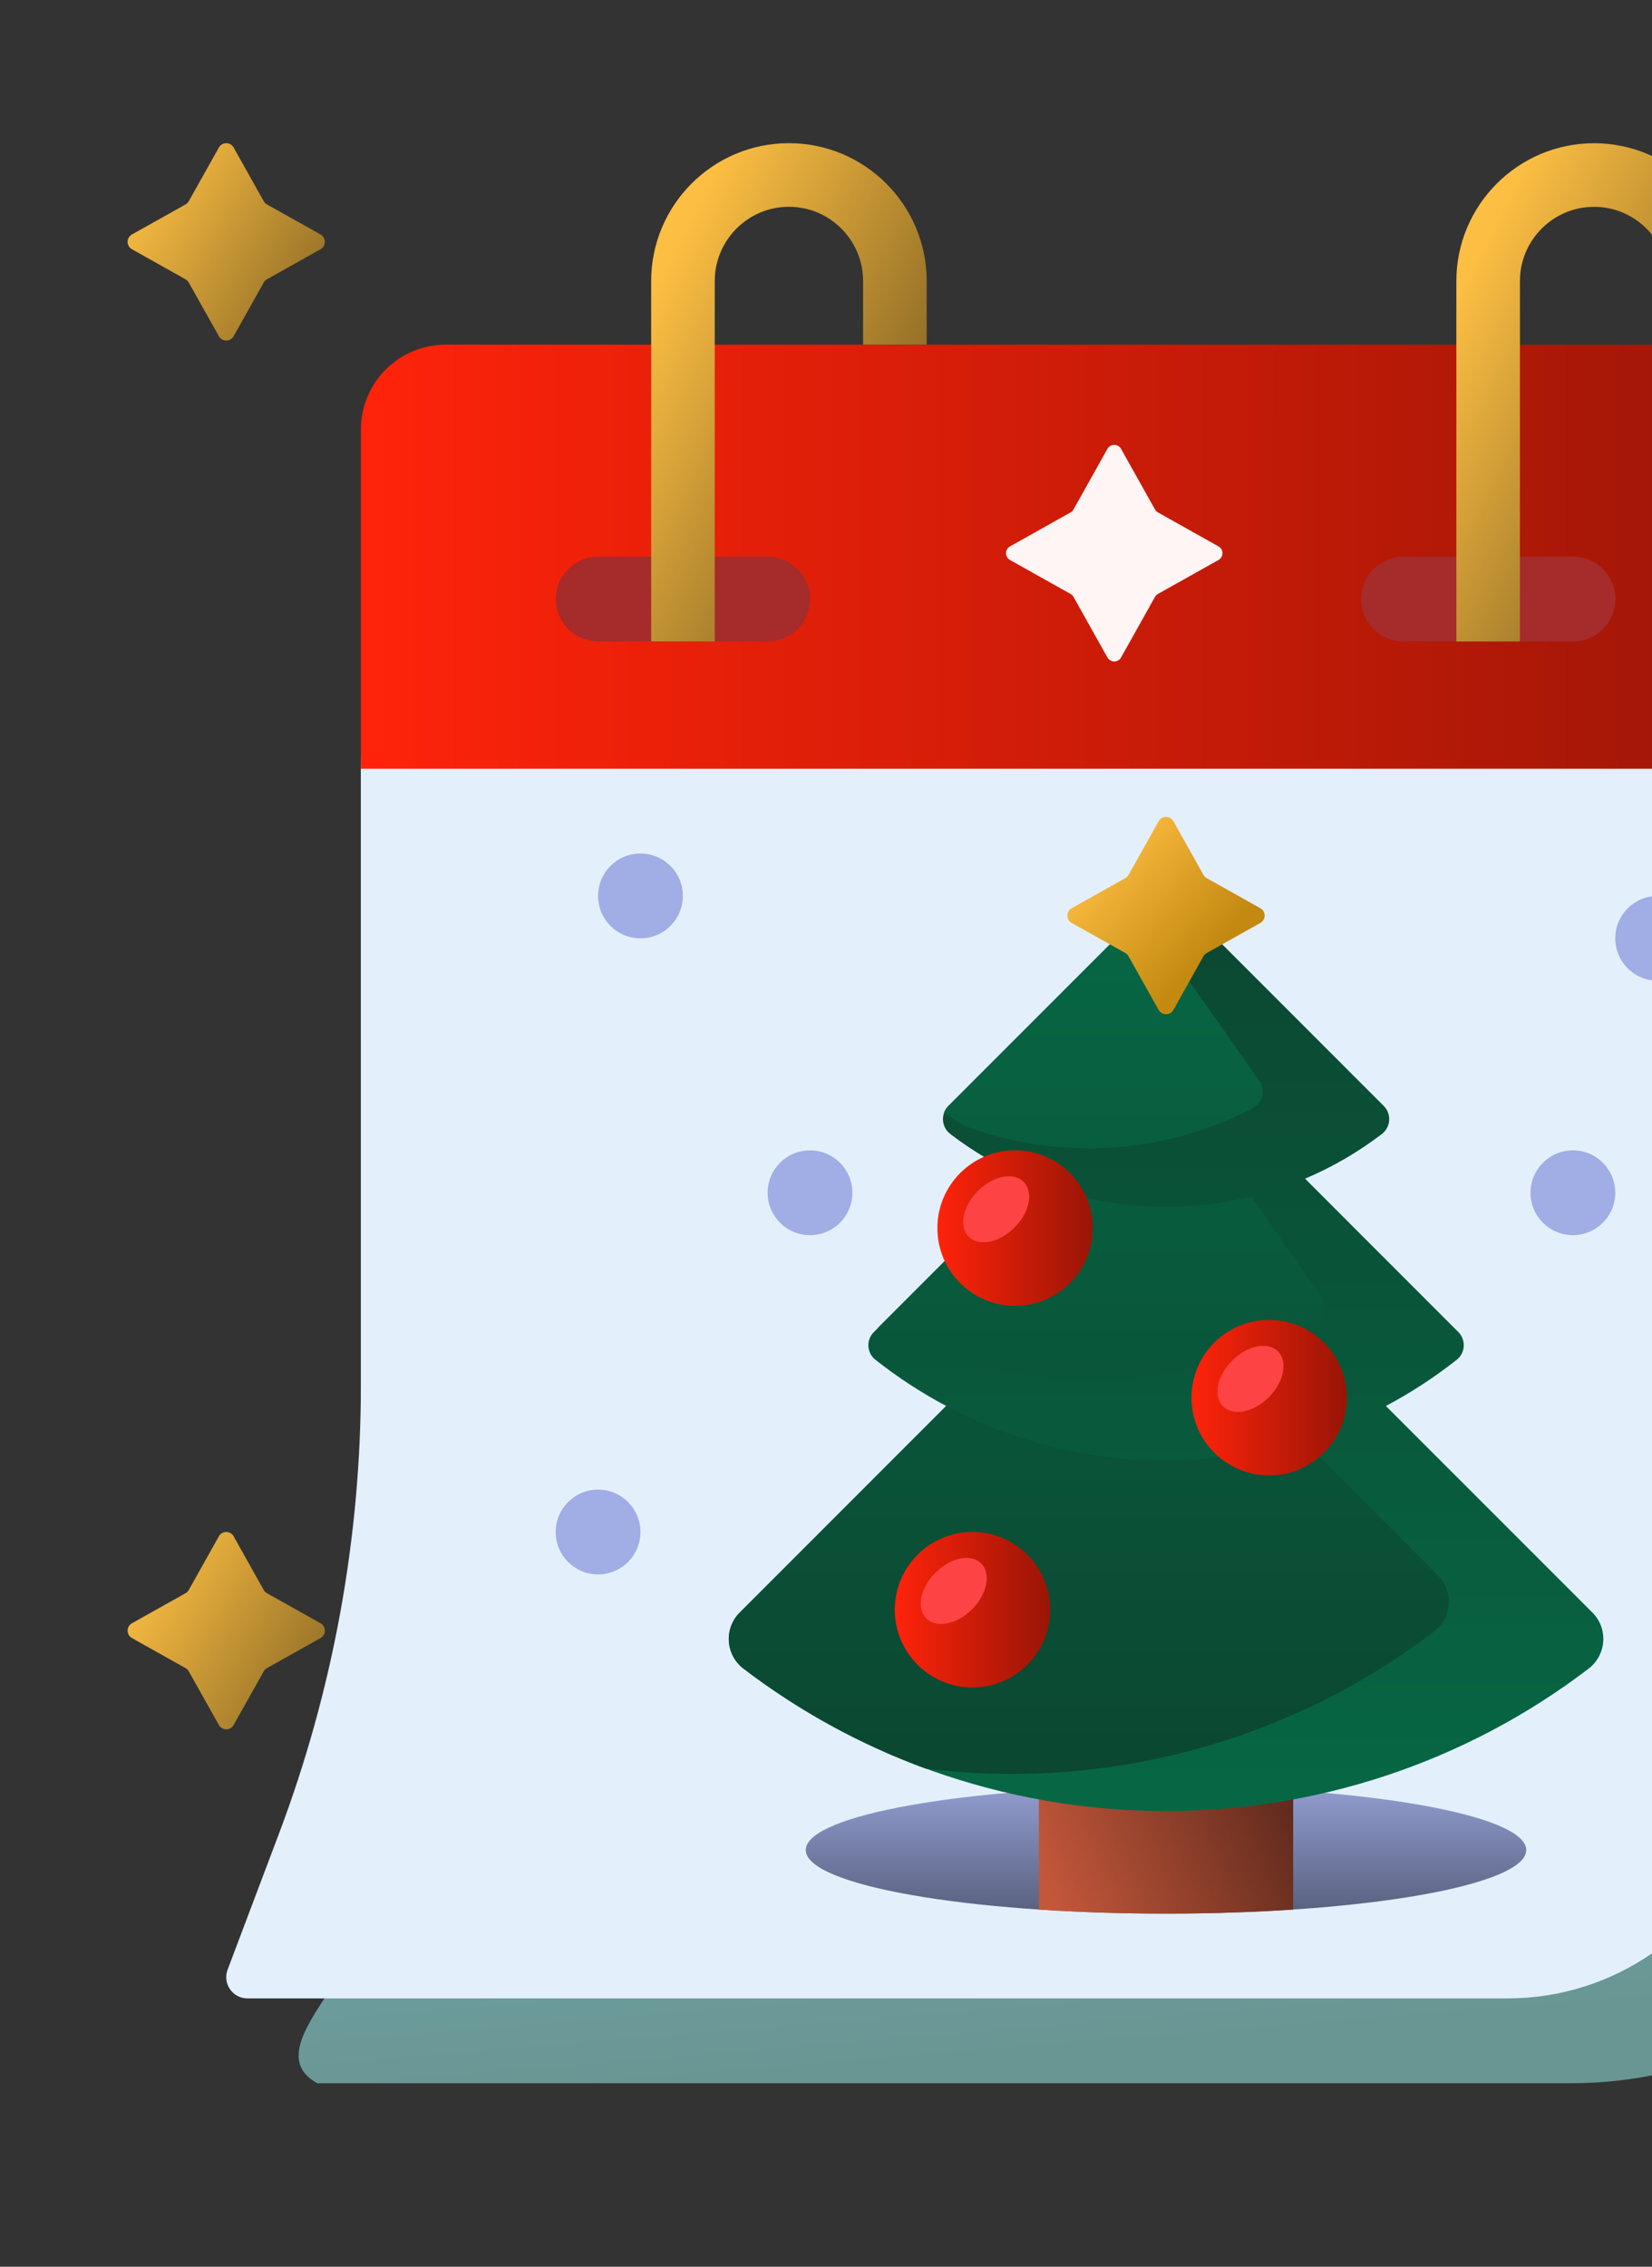 <svg width="35" height="48" viewBox="0 0 35 48" fill="none" xmlns="http://www.w3.org/2000/svg">
<rect x="0" y="0" width="35" height="48" fill="#333333" stroke="none"/>
<path d="M7.647 37.891C9.819 40.556 4.952 43.133 6.722 44.115H33.267C38.73 44.115 41.4 39.365 41.77 38.687V16.278C41.77 15.287 40.965 14.482 39.974 14.482H9.443C8.451 14.482 7.647 15.287 7.647 16.278V37.891Z" fill="url(#paint0_linear_1285_214453)"/>
<path d="M5.242 42.318H31.942C34.18 42.318 36.185 40.932 36.977 38.838C38.126 35.795 38.715 32.57 38.715 29.318V16.277C38.715 14.294 37.107 12.685 35.123 12.685H11.237C9.254 12.685 7.646 14.294 7.646 16.277V29.318C7.646 32.57 7.057 35.795 5.907 38.838L4.822 41.711C4.711 42.004 4.928 42.318 5.242 42.318Z" fill="#E3F0FB"/>
<path d="M17.071 39.176C17.071 39.92 20.488 40.523 24.704 40.523C28.919 40.523 32.336 39.92 32.336 39.176C32.336 38.432 28.919 37.829 24.704 37.829C20.488 37.829 17.071 38.432 17.071 39.176ZM33.324 24.36C33.82 24.36 34.222 24.762 34.222 25.258C34.222 25.754 33.82 26.156 33.324 26.156C32.828 26.156 32.426 25.754 32.426 25.258C32.426 24.762 32.828 24.36 33.324 24.36ZM35.12 18.972C35.616 18.972 36.018 19.374 36.018 19.87C36.018 20.366 35.616 20.768 35.12 20.768C34.624 20.768 34.222 20.366 34.222 19.87C34.222 19.374 34.624 18.972 35.12 18.972ZM36.018 30.646C36.514 30.646 36.916 31.048 36.916 31.544C36.916 32.039 36.514 32.442 36.018 32.442C35.522 32.442 35.12 32.039 35.12 31.544C35.12 31.048 35.522 30.646 36.018 30.646ZM12.671 18.972C12.671 18.476 13.073 18.074 13.569 18.074C14.065 18.074 14.467 18.476 14.467 18.972C14.467 19.468 14.065 19.87 13.569 19.87C13.073 19.87 12.671 19.468 12.671 18.972ZM17.161 24.36C17.657 24.36 18.059 24.762 18.059 25.258C18.059 25.754 17.657 26.156 17.161 26.156C16.665 26.156 16.263 25.754 16.263 25.258C16.263 24.762 16.665 24.36 17.161 24.36ZM12.671 31.544C13.167 31.544 13.569 31.946 13.569 32.442C13.569 32.938 13.167 33.34 12.671 33.34C12.175 33.34 11.773 32.938 11.773 32.442C11.773 31.946 12.175 31.544 12.671 31.544Z" fill="url(#paint1_linear_1285_214453)"/>
<path d="M22.011 40.437C22.848 40.492 23.756 40.523 24.705 40.523C25.653 40.523 26.561 40.492 27.398 40.437V37.915C26.561 37.86 25.653 37.829 24.705 37.829C23.756 37.829 22.848 37.86 22.011 37.915V40.437Z" fill="url(#paint2_linear_1285_214453)"/>
<path d="M15.753 35.335C21.026 39.357 28.384 39.357 33.657 35.335C34.037 35.045 34.076 34.487 33.738 34.148L29.362 29.773C29.885 29.496 30.388 29.169 30.865 28.793C31.049 28.647 31.062 28.372 30.896 28.207L27.65 24.96C28.22 24.718 28.767 24.403 29.276 24.014C29.466 23.869 29.486 23.59 29.317 23.42L24.984 19.087C24.83 18.933 24.58 18.933 24.426 19.087L20.093 23.42C19.924 23.59 19.944 23.869 20.134 24.014C20.642 24.403 21.189 24.718 21.76 24.96L18.514 28.207C18.348 28.372 18.361 28.647 18.545 28.793C19.022 29.169 19.525 29.496 20.047 29.773L15.672 34.148C15.334 34.487 15.373 35.045 15.753 35.335Z" fill="url(#paint3_linear_1285_214453)"/>
<path d="M15.752 35.336C16.948 36.248 18.252 36.954 19.615 37.453C23.356 37.913 27.24 36.945 30.383 34.547C30.764 34.257 30.803 33.699 30.465 33.361L27.602 30.498C25.112 31.254 22.384 31.012 20.046 29.773L15.671 34.149C15.332 34.487 15.371 35.046 15.752 35.336ZM21.759 24.961C23.265 25.6 24.938 25.726 26.51 25.34L27.985 27.443C28.12 27.635 28.06 27.903 27.853 28.015C24.917 29.6 21.453 29.566 18.605 28.114L21.759 24.961ZM20.092 23.421L24.18 19.333L26.682 22.89C26.819 23.086 26.752 23.357 26.54 23.468C24.611 24.473 22.394 24.567 20.446 23.847C20.294 23.759 20.146 23.666 19.999 23.566C20.018 23.514 20.049 23.464 20.092 23.421Z" fill="url(#paint4_linear_1285_214453)"/>
<path d="M19.86 26.006C19.86 26.915 20.597 27.652 21.506 27.652C22.415 27.652 23.152 26.915 23.152 26.006C23.152 25.096 22.415 24.359 21.506 24.359C20.597 24.359 19.86 25.096 19.86 26.006Z" fill="url(#paint5_linear_1285_214453)"/>
<path d="M20.717 25.22C20.396 25.541 20.309 25.976 20.523 26.19C20.737 26.404 21.172 26.317 21.493 25.996C21.815 25.674 21.901 25.24 21.687 25.026C21.473 24.811 21.039 24.898 20.717 25.22Z" fill="#FD4343"/>
<path d="M18.957 34.088C18.957 34.997 19.695 35.734 20.604 35.734C21.513 35.734 22.25 34.997 22.25 34.088C22.25 33.178 21.513 32.441 20.604 32.441C19.695 32.441 18.957 33.178 18.957 34.088Z" fill="url(#paint6_linear_1285_214453)"/>
<path d="M19.819 33.302C19.497 33.623 19.41 34.057 19.625 34.272C19.839 34.486 20.273 34.399 20.595 34.078C20.916 33.756 21.003 33.322 20.789 33.108C20.575 32.894 20.14 32.98 19.819 33.302Z" fill="#FD4343"/>
<path d="M25.243 29.597C25.243 30.507 25.98 31.244 26.889 31.244C27.798 31.244 28.535 30.507 28.535 29.597C28.535 28.688 27.798 27.951 26.889 27.951C25.98 27.951 25.243 28.688 25.243 29.597Z" fill="url(#paint7_linear_1285_214453)"/>
<path d="M26.106 28.812C25.784 29.133 25.698 29.567 25.912 29.782C26.126 29.996 26.56 29.909 26.882 29.588C27.203 29.266 27.29 28.832 27.076 28.617C26.862 28.403 26.427 28.49 26.106 28.812Z" fill="#FD4343"/>
<path d="M7.646 16.278H38.715V9.095C38.715 8.103 37.911 7.299 36.919 7.299H9.441C8.45 7.299 7.646 8.103 7.646 9.095V16.278Z" fill="url(#paint8_linear_1285_214453)"/>
<path d="M28.837 12.686C28.837 13.182 29.239 13.584 29.735 13.584H33.327C33.823 13.584 34.225 13.182 34.225 12.686C34.225 12.19 33.823 11.788 33.327 11.788H29.735C29.239 11.788 28.837 12.19 28.837 12.686ZM12.674 11.788H16.265C16.761 11.788 17.163 12.19 17.163 12.686C17.163 13.182 16.761 13.584 16.265 13.584H12.674C12.178 13.584 11.776 13.182 11.776 12.686C11.776 12.19 12.178 11.788 12.674 11.788Z" fill="#A62B2B"/>
<path d="M30.855 5.952C30.855 4.342 32.164 3.033 33.773 3.033C35.382 3.033 36.691 4.342 36.691 5.952V7.298H35.344V5.952C35.344 5.085 34.639 4.38 33.773 4.38C32.907 4.38 32.202 5.085 32.202 5.952V13.584H30.855V5.952Z" fill="url(#paint9_linear_1285_214453)"/>
<path d="M23.91 18.526L24.547 17.391C24.616 17.268 24.792 17.268 24.86 17.391L25.497 18.526C25.513 18.555 25.537 18.579 25.566 18.595L26.701 19.232C26.824 19.3 26.824 19.476 26.701 19.545L25.566 20.181C25.537 20.198 25.513 20.221 25.497 20.25L24.86 21.386C24.792 21.508 24.616 21.508 24.547 21.386L23.91 20.25C23.894 20.221 23.87 20.198 23.842 20.181L22.706 19.545C22.584 19.476 22.584 19.3 22.706 19.232L23.842 18.595C23.87 18.579 23.894 18.555 23.91 18.526Z" fill="url(#paint10_linear_1285_214453)"/>
<path d="M15.143 13.583H13.796V5.951C13.796 4.341 15.105 3.032 16.714 3.032C18.324 3.032 19.633 4.341 19.633 5.951V7.298H18.286V5.951C18.286 5.084 17.581 4.379 16.714 4.379C15.848 4.379 15.143 5.084 15.143 5.951V13.583Z" fill="url(#paint11_linear_1285_214453)"/>
<path d="M5.587 4.26L4.95 3.124C4.882 3.002 4.705 3.002 4.637 3.124L4 4.26C3.984 4.288 3.96 4.312 3.931 4.329L2.796 4.965C2.673 5.034 2.673 5.21 2.796 5.278L3.931 5.915C3.96 5.931 3.984 5.955 4 5.984L4.637 7.119C4.705 7.242 4.882 7.242 4.95 7.119L5.587 5.984C5.603 5.955 5.627 5.931 5.655 5.915L6.791 5.278C6.913 5.21 6.913 5.034 6.791 4.965L5.655 4.329C5.627 4.312 5.603 4.288 5.587 4.26Z" fill="url(#paint12_linear_1285_214453)"/>
<path d="M5.587 33.669L4.95 32.533C4.882 32.411 4.705 32.411 4.637 32.533L4 33.669C3.984 33.698 3.96 33.722 3.931 33.738L2.796 34.374C2.673 34.443 2.673 34.619 2.796 34.688L3.931 35.324C3.96 35.34 3.984 35.364 4 35.393L4.637 36.528C4.705 36.651 4.882 36.651 4.95 36.528L5.587 35.393C5.603 35.364 5.627 35.34 5.655 35.324L6.791 34.688C6.913 34.619 6.913 34.443 6.791 34.374L5.655 33.738C5.627 33.722 5.603 33.698 5.587 33.669Z" fill="url(#paint13_linear_1285_214453)"/>
<path d="M23.463 9.505L22.744 10.788C22.73 10.815 22.708 10.837 22.681 10.851L21.398 11.571C21.286 11.633 21.286 11.795 21.398 11.858L22.681 12.577C22.708 12.592 22.73 12.614 22.744 12.64L23.463 13.923C23.526 14.036 23.688 14.036 23.751 13.923L24.47 12.64C24.485 12.614 24.506 12.592 24.533 12.577L25.816 11.858C25.928 11.795 25.928 11.633 25.816 11.571L24.533 10.851C24.506 10.837 24.485 10.815 24.47 10.788L23.751 9.505C23.688 9.393 23.526 9.393 23.463 9.505Z" fill="#FFF5F5"/>
<defs>
<linearGradient id="paint0_linear_1285_214453" x1="33.24" y1="16.43" x2="35.38" y2="42.535" gradientUnits="userSpaceOnUse">
<stop stop-color="#91CEFB"/>
<stop offset="1" stop-color="#689692"/>
</linearGradient>
<linearGradient id="paint1_linear_1285_214453" x1="24.345" y1="37.114" x2="24.345" y2="40.523" gradientUnits="userSpaceOnUse">
<stop stop-color="#A1ADE5"/>
<stop offset="1" stop-color="#59607F"/>
</linearGradient>
<linearGradient id="paint2_linear_1285_214453" x1="22.397" y1="40.508" x2="27.636" y2="38.372" gradientUnits="userSpaceOnUse">
<stop stop-color="#C3573A"/>
<stop offset="1" stop-color="#5D291C"/>
</linearGradient>
<linearGradient id="paint3_linear_1285_214453" x1="24.705" y1="18.972" x2="24.705" y2="38.351" gradientUnits="userSpaceOnUse">
<stop stop-color="#0B4731"/>
<stop offset="1" stop-color="#076744"/>
</linearGradient>
<linearGradient id="paint4_linear_1285_214453" x1="23.068" y1="19.333" x2="23.068" y2="37.564" gradientUnits="userSpaceOnUse">
<stop stop-color="#076744"/>
<stop offset="1" stop-color="#0B4731"/>
</linearGradient>
<linearGradient id="paint5_linear_1285_214453" x1="23.152" y1="26.006" x2="19.86" y2="26.006" gradientUnits="userSpaceOnUse">
<stop stop-color="#991506"/>
<stop offset="1" stop-color="#FF230A"/>
</linearGradient>
<linearGradient id="paint6_linear_1285_214453" x1="22.25" y1="34.088" x2="18.957" y2="34.088" gradientUnits="userSpaceOnUse">
<stop stop-color="#991506"/>
<stop offset="1" stop-color="#FF230A"/>
</linearGradient>
<linearGradient id="paint7_linear_1285_214453" x1="28.535" y1="29.597" x2="25.243" y2="29.597" gradientUnits="userSpaceOnUse">
<stop stop-color="#991506"/>
<stop offset="1" stop-color="#FF230A"/>
</linearGradient>
<linearGradient id="paint8_linear_1285_214453" x1="38.715" y1="11.789" x2="7.646" y2="11.789" gradientUnits="userSpaceOnUse">
<stop stop-color="#991506"/>
<stop offset="1" stop-color="#FF230A"/>
</linearGradient>
<linearGradient id="paint9_linear_1285_214453" x1="30.951" y1="6.012" x2="35.949" y2="8.511" gradientUnits="userSpaceOnUse">
<stop stop-color="#FDBF43"/>
<stop offset="1" stop-color="#977228"/>
</linearGradient>
<linearGradient id="paint10_linear_1285_214453" x1="22.683" y1="18.478" x2="25.145" y2="20.704" gradientUnits="userSpaceOnUse">
<stop stop-color="#FDBF43"/>
<stop offset="1" stop-color="#C48911"/>
</linearGradient>
<linearGradient id="paint11_linear_1285_214453" x1="13.892" y1="6.011" x2="18.891" y2="8.51" gradientUnits="userSpaceOnUse">
<stop stop-color="#FDBF43"/>
<stop offset="1" stop-color="#977228"/>
</linearGradient>
<linearGradient id="paint12_linear_1285_214453" x1="2.121" y1="5.062" x2="5.903" y2="7.364" gradientUnits="userSpaceOnUse">
<stop stop-color="#FDBF43"/>
<stop offset="1" stop-color="#977228"/>
</linearGradient>
<linearGradient id="paint13_linear_1285_214453" x1="2.121" y1="34.471" x2="5.903" y2="36.773" gradientUnits="userSpaceOnUse">
<stop stop-color="#FDBF43"/>
<stop offset="1" stop-color="#977228"/>
</linearGradient>
</defs>
</svg>
